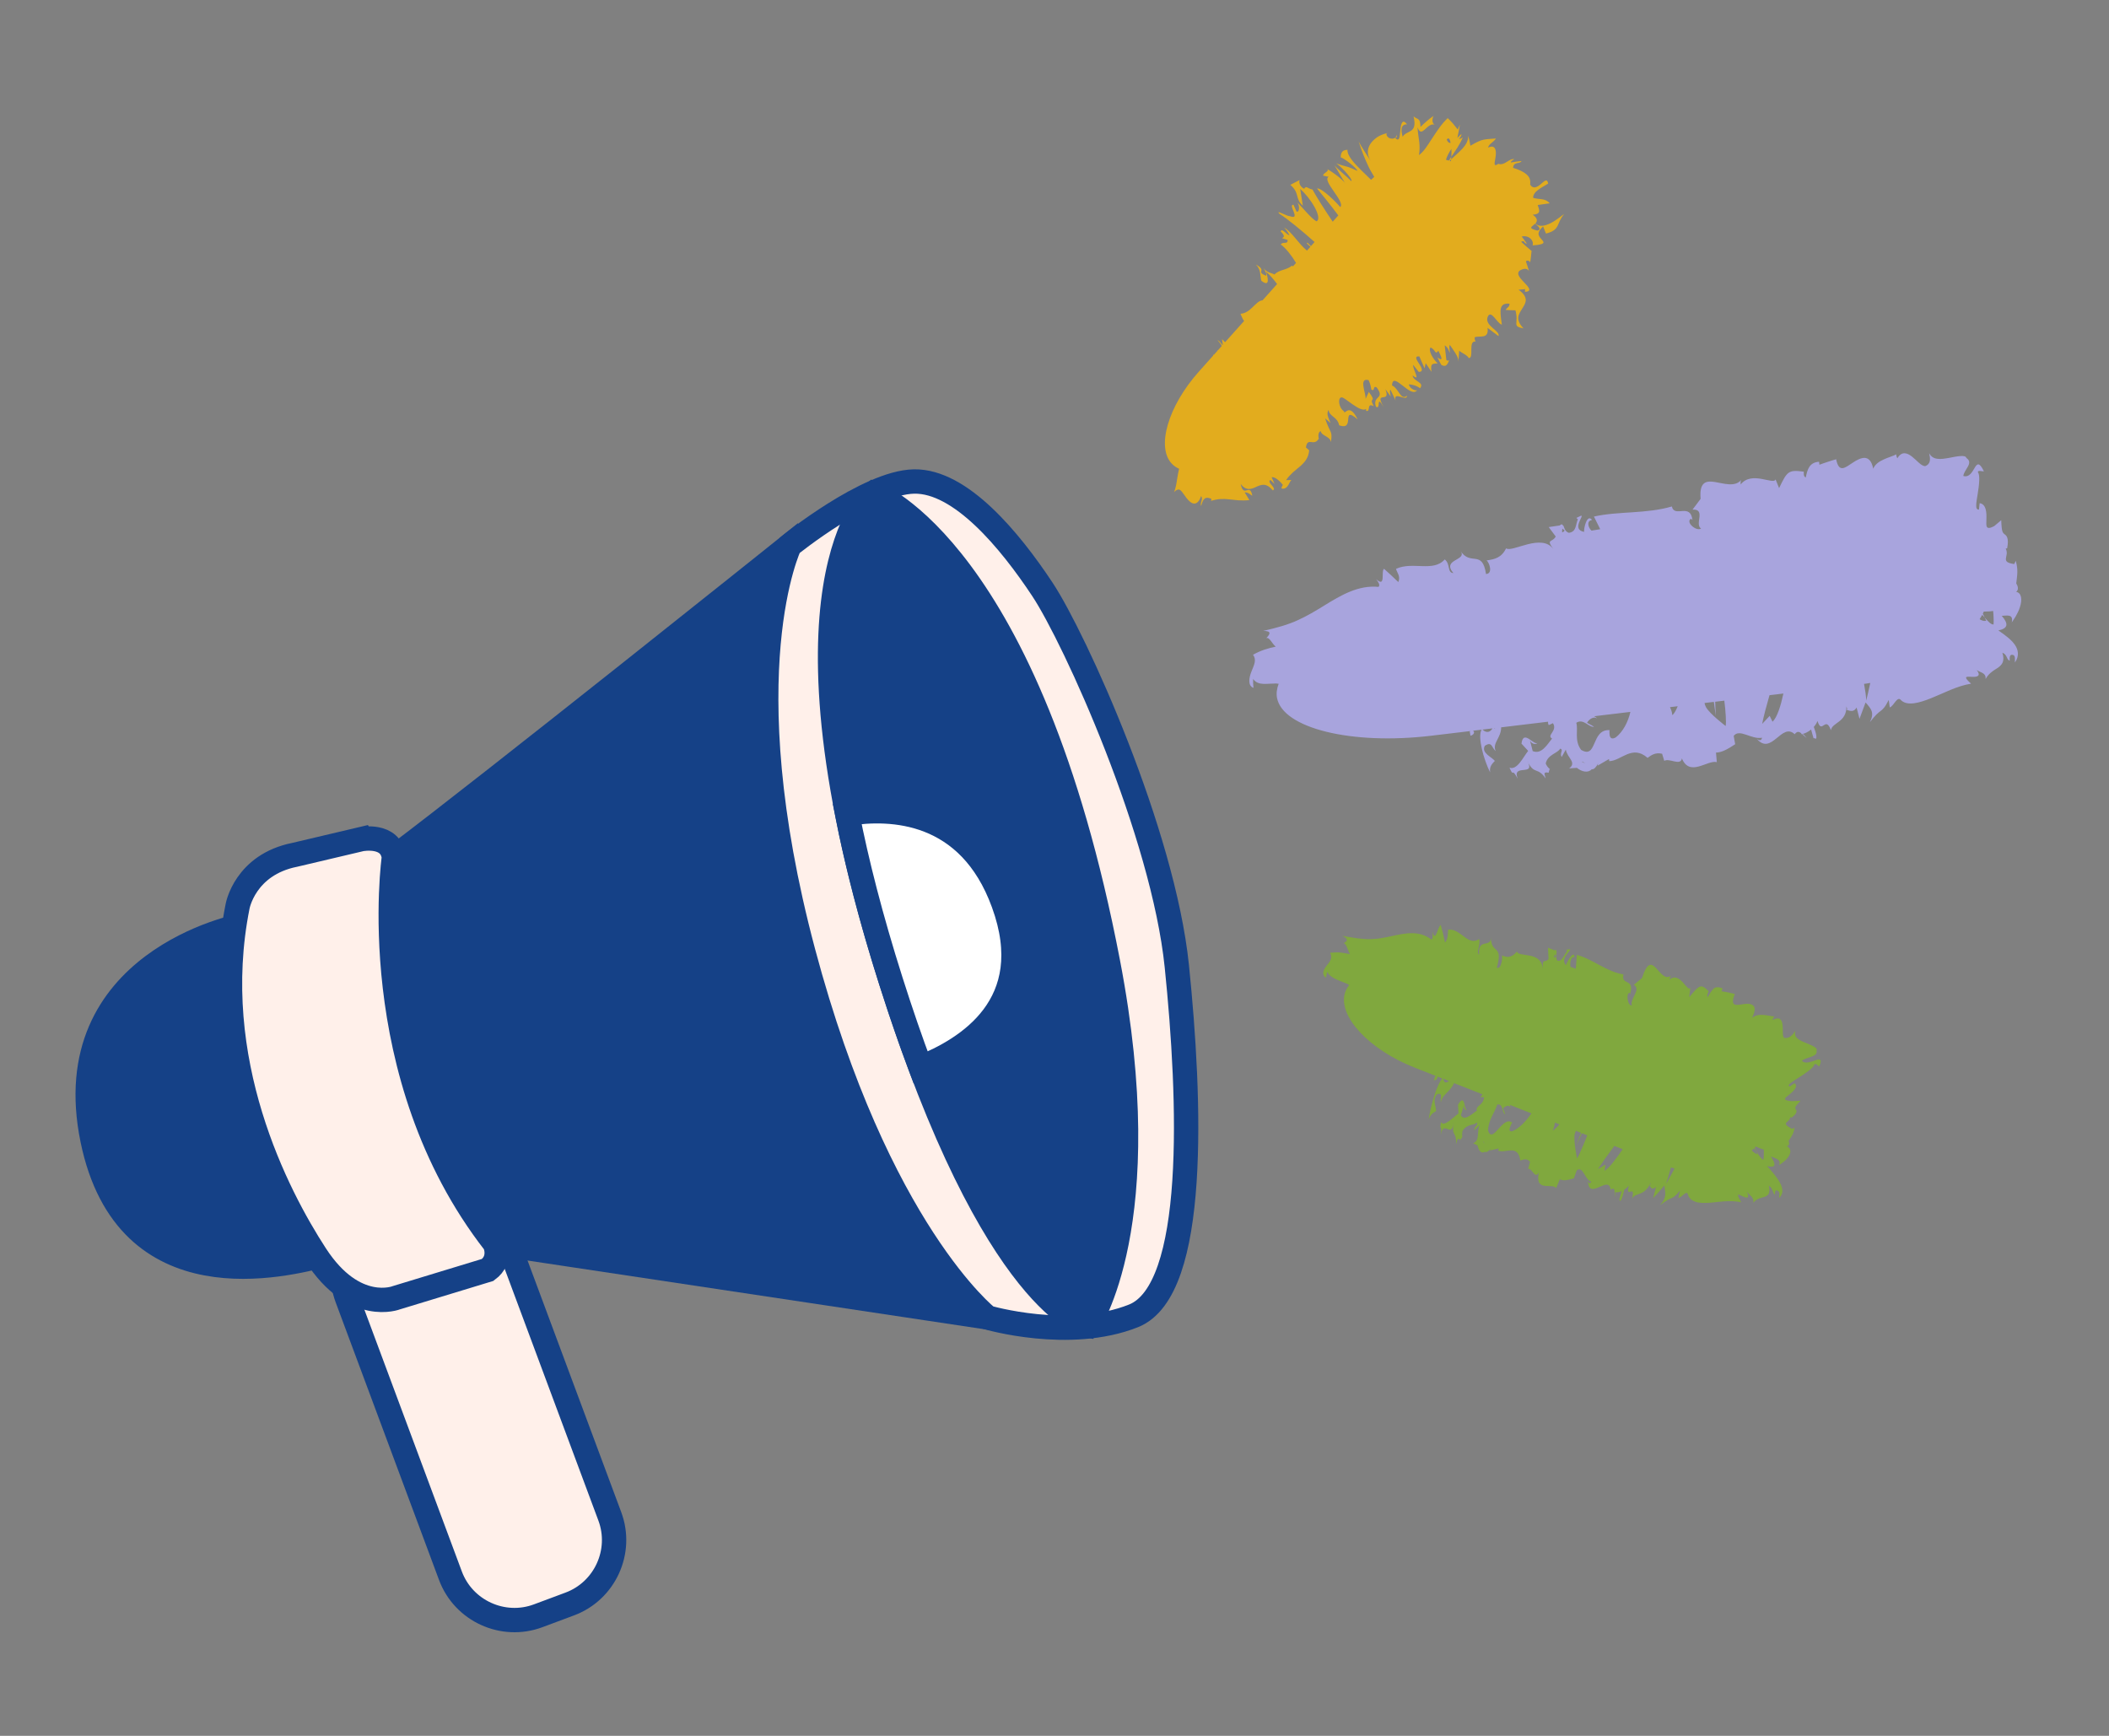 <?xml version="1.0" encoding="utf-8"?>
<!-- Generator: Adobe Illustrator 26.5.0, SVG Export Plug-In . SVG Version: 6.00 Build 0)  -->
<svg version="1.1" id="Calque_1" xmlns="http://www.w3.org/2000/svg" xmlns:xlink="http://www.w3.org/1999/xlink" x="0px" y="0px"
	 viewBox="0 0 440.91 362.92" style="enable-background:new 0 0 440.91 362.92;" xml:space="preserve">
<rect x="0" y="0" width="440.91" height="362.92" fill="#808080" stroke="none"/>
<style type="text/css">
	.st0{fill:#154187;}
	.st1{fill:#FFF0EA;stroke:#154187;stroke-width:5.091;stroke-miterlimit:10;}
	.st2{opacity:0.8;fill:#B1ADF3;}
	.st3{opacity:0.8;fill:#80B22D;}
	.st4{opacity:0.8;fill:#FAB605;}
	.st5{fill:#154187;stroke:#154187;stroke-width:5.091;stroke-miterlimit:10;}
	.st6{fill:#FFFFFF;stroke:#154187;stroke-width:5.091;stroke-miterlimit:10;}
	.st7{fill:#FFFFFF;stroke:#154187;stroke-width:4.288;stroke-miterlimit:10;}
	.st8{fill:#154187;stroke:#154187;stroke-width:4.288;stroke-miterlimit:10;}
	.st9{fill:#FFF0EA;stroke:#154187;stroke-width:5;stroke-linecap:round;stroke-linejoin:round;stroke-miterlimit:10;}
	.st10{fill:#FFFFFF;stroke:#154187;stroke-width:5;stroke-linecap:round;stroke-linejoin:round;stroke-miterlimit:10;}
	.st11{fill:#FF7A21;}
	.st12{fill:#FF893A;}
	.st13{opacity:0.8;}
	.st14{fill:none;}
	.st15{fill:#FF7A21;stroke:#FF7A21;stroke-miterlimit:10;}
	.st16{fill:#FFFFFF;}
	.st17{fill:#FBBE2A;}
	.st18{fill:#80B22D;}
	.st19{fill:#8EBB45;}
	.st20{fill:none;stroke:#154187;stroke-width:4.506;stroke-linecap:round;stroke-linejoin:round;stroke-miterlimit:10;}
	.st21{fill:#FAB605;}
</style>
<g>
	<path class="st1" d="M119.11,335.36l-6.62,2.47c-7.34,2.73-15.59-1.04-18.32-8.38l-21.62-58.08c-2.73-7.34,1.04-15.59,8.38-18.32
		l6.62-2.47c7.34-2.73,15.59,1.04,18.32,8.38l21.62,58.08C130.23,324.38,126.46,332.63,119.11,335.36z"/>
	<path class="st2" d="M415.12,141.96c0.37-0.68,0.82-1.13,1.28-1.48c0.46-0.37,0.94-0.63,1.36-0.92c0.41-0.31,0.76-0.65,0.94-1.12
		c0.18-0.48,0.19-1.12-0.08-1.97c1.08,0.4,0.84,1.49,1.54,1.66c-0.02-0.34-0.13-1.35,0.57-1.23c0.71,0.12,0.47,0.93,0.51,1.62
		c0.96-1.38,0.73-2.67-0.05-3.77c-0.78-1.1-2.11-2.04-3.4-2.94c1.98-0.43,2.19-1.33,0.7-3.06c1.11-0.01,2.48-0.45,2.09,1.4
		c0.14-0.22,0.45-0.66,0.8-1.23c0.32-0.58,0.71-1.28,0.92-2.02c0.48-1.47,0.39-2.96-0.85-3.18c0.34-0.11,0.43-0.47,0.41-0.83
		c-0.03-0.36-0.2-0.73-0.34-0.87c0.08-0.57,0.13-1.02,0.16-1.4c0.03-0.38,0.08-0.7,0.07-1.01c0-0.63-0.03-1.26-0.33-2.36l-0.32,0.68
		c-1.57-0.23-1.78-0.59-1.74-1.15c0.02-0.28,0.12-0.6,0.17-0.96c0.03-0.36-0.01-0.74-0.22-1.13l0.31-0.05
		c0.21-1.11,0.17-1.8,0.03-2.2c-0.14-0.41-0.34-0.56-0.53-0.71c-0.19-0.15-0.39-0.29-0.51-0.69c-0.06-0.2-0.11-0.47-0.14-0.84
		c-0.04-0.36-0.07-0.82-0.09-1.44l-1.46,1.23c-1.8,0.95-1.69,0.03-1.64-1.36c0.02-0.69,0.04-1.5-0.16-2.16
		c-0.18-0.68-0.58-1.18-1.25-1.27c-0.04,0.45-0.09,0.9-0.15,1.33c-0.45,0.05-0.58-0.3-0.57-0.91c0.01-0.59,0.16-1.44,0.31-2.36
		c0.3-1.81,0.53-3.93,0.05-4.52c-0.07-0.47,0.72-0.21,1.25-0.18c-0.47-1.02-0.85-1.44-1.15-1.47c-0.3-0.03-0.54,0.3-0.79,0.73
		c-0.5,0.85-1.12,2.06-2.37,1.69c0.19-1.41,2.22-2.68,0.64-3.77c-0.09-0.35-0.57-0.44-1.24-0.39c-0.67,0.04-1.52,0.21-2.37,0.38
		c-0.85,0.14-1.7,0.3-2.43,0.19c-0.73-0.08-1.33-0.41-1.74-1.17c0.25,1.13,0.41,2.23-0.84,2.71c-0.85-0.03-1.73-1.21-2.76-2.01
		c-1.01-0.79-2.15-1.17-3.04,0.37c-0.18-0.3-0.24-0.57-0.23-0.83c-0.68,0.37-1.73,0.64-2.68,1.09c-0.96,0.43-1.81,1.05-2.14,1.92
		c-0.32-1.62-0.97-2.21-1.76-2.27c-0.78-0.03-1.68,0.44-2.48,0.98c-1.63,1.06-2.93,2.27-3.51-0.69c-0.61,0.18-1.22,0.35-1.82,0.56
		l-0.9,0.3l-0.78,0.28l-0.07-0.62c-2.1,0.13-2.45,1.71-2.79,3.29c-0.56-0.28-0.37-0.91-0.41-1.22c-3.23-0.42-3.46-0.1-5.16,3.44
		l-0.74-1.83c-0.38,1.27-4.99-1.88-7.29,1.07c-0.03-0.22-0.06-0.6,0.1-0.93c-2.65,3.05-9.08-3.25-8.48,3.94l-1.69,2.25
		c2.89-0.18,0.36,3.1,1.79,3.95c-0.98,0.68-3.34-1.36-2.1-2.05l0.3,0.29c-0.44-3.72-3.75-0.39-4.31-2.85
		c-5.38,1.58-11.17,0.95-16.29,2.11l1.31,2.64l-1.81,0.3c-0.63-0.53-1.19-2.02,0.11-2.23c-1.07-1.41-1.78,1.87-1.66,2.49
		c-2.77-0.49,0.13-3.5-0.65-3.38l-0.98,0.47l0.32,0.27c-0.54,1.36-0.3,2.58-1.86,2.84c-1.11-0.31-0.94-1.59-1.34-1.61
		c-0.05-0.2-0.2-0.26-0.6,0.07l-2.29,0.34l1.46,1.97c-0.71,1.34-2.13,0.43-0.45,2.66c-2.5-3.46-8.68,0.77-9.92-0.19
		c-0.97,1.96-2.34,2.29-4.09,2.53c0.54,0.35,1.43,2.76-0.11,2.84c-0.79-5.25-3.25-1.53-5.38-4.9c1.68,2.17-4,1.68-1.45,4.71
		c-1.33-0.1-0.57-1.89-1.8-2.86c-2.41,2.73-6.69,0.35-10.18,1.97c0.12,0.68,1.03,1.54,0.47,2.76c-0.97-0.94-1.96-1.86-2.98-2.77
		c-0.7,0.55,0.45,4.04-1.65,2.17c0.38,0.49,0.93,1.24,0.49,1.61c-4.24-0.41-7.86,1.76-11.37,3.92c-1.77,1.09-3.53,2.16-5.53,3.06
		c-2.01,0.92-4.22,1.54-7.2,2.23c1.94-0.01,1.34,0.75,0.65,1.5c0.7-0.24,1.2,1.22,1.97,1.78c-1.51,0.31-3.1,0.78-4.76,1.7
		c0.83,1.1,0.2,2.17-0.32,3.51c-0.53,1.32-0.8,2.97,0.43,3.42c-0.08-0.65-0.09-1.25-0.08-1.87c0.56,0.79,1.31,0.99,2.13,1.03
		c0.82,0.03,1.72-0.08,2.66-0.08c0.18,0,0.37,0.06,0.55,0.06c-0.38,1.01-0.52,1.99-0.35,2.93c1.17,6.38,15.61,9.93,32.27,7.93
		l8.21-0.98c-0.06,0.02-0.13,0.02-0.18,0.11l0.15,0.87c0.64-0.13,0.99-0.71,0.55-1.05l1.78-0.21c-0.9,1.44,0.43,6.25,1.77,8.91
		c-0.04-0.68-0.12-1.31,0.99-2.37c-0.53-0.8-2.94-1.66-2.08-3.18c1.52-0.99,1.39,0.39,2.27,1.12c-0.8-1.64,1.16-2.78,1.13-4.97
		l9.82-1.18c-0.03,0.24-0.01,0.48,0.14,0.71l0.87-0.4c1.04,1.6-1.43,2.55-0.18,3.21c-1.08,1.34-2.22,3.38-4.05,2.62l-0.61-2.36
		c0.12,0.7,1.29,1.29,1.69,0.5c-0.59,1.15-3.02-2.93-3.43,0.3l1.4,1.52c-1.08,1.35-2.29,4.08-3.9,3.51
		c0.98,2.29,0.32-0.31,1.73,2.33c-1.35-3.34,3.91-0.32,1.97-3.77c1.5,3.09,2.08,1.13,3.86,3.7c-0.14-0.79-0.7-1.45,0.63-1.21
		c0.03-0.24,0.13-0.55,0.2-0.73c0.04,0.02,0.06,0.03,0.09,0.05c-0.03-0.03-0.05-0.05-0.08-0.09c0.04-0.12,0.04-0.15-0.03-0.03
		c-0.35-0.31-0.64-0.7-0.8-1.13c0.42-1.89,2.45-2.08,3.03-3.1c0.8,0.28-0.21,0.94,0.31,1.74l0.86-1.53c0.31,1.75,2.36,2.68,0.7,3.92
		l1.62-0.11c1.06,0.87,2.41,1.11,3.12,0.27c0.8,0.29,1.68-2.17,1.19-0.72l2.39-1.39l0.08,0.44c2.51-0.08,4.77-3.52,7.99-0.69
		c0.78-0.54,1.58-1.19,3.04-0.86l0.46,1.49c1.01-0.66,3.41,1.13,3.68-0.51c1.65,3.95,5.32,0.27,7.3,0.77l-0.17-1.99
		c1.31-0.04,2.49-0.76,4.01-1.75l-0.31-1.74c1.22-1.61,3.73,0.82,5.91,0.38c-0.07,0.69-0.65,0.58-1.09,0.22
		c3.1,3.65,5.2-3.55,7.93-0.95c0.52-0.71,0.97-0.54,1.44-0.15c-0.05,0.01-0.1,0.05-0.14,0.11c0.06,0.01,0.15,0.01,0.25-0.01
		c0.3,0.27,0.61,0.59,0.94,0.84c-0.3-0.4-0.58-0.72-0.81-0.86c0.45-0.09,1.12-0.39,1.75-0.91l0.52,1.85
		c0.05-0.03,0.1-0.03,0.15-0.07c0.75,0.62,0.43-0.96-0.1-2.33c0.31-0.35,0.58-0.76,0.77-1.24c0.91,2.98,1.66-1.24,2.8,1.92
		c0.27-1.64,3.28-1.6,3.25-4.97c0.07,0.43,0.3,0.61-0.06,0.68c0.81,0.29,1.61,0.58,2.18-0.44l0.61,2.36l1.27-3.42
		c1.18,1.34,1.89,2.09,0.92,4.1c1.25-1.61,1.74-1.95,2.21-2.31c0.45-0.35,0.89-0.68,1.71-2.31l0.22,1.55
		c0.41-0.11,0.82-0.76,1.21-1.24c0.39-0.48,0.77-0.78,1.18-0.23c1.29,1.18,3.64,0.6,6.24-0.45c2.63-1.04,5.39-2.57,8.37-3.04
		c-1.76-1.56-0.98-1.49,0.02-1.44c1,0.07,2.24,0,1.16-1.41C414.19,140.72,415.19,140.64,415.12,141.96z M326.63,110.53l0.48,0.39
		C326.45,111.66,326.55,111.12,326.63,110.53z M416.68,127.73c0.06,0.46,0.09,0.93,0.1,1.4c0.03,0.48,0.02,0.95,0,1.43
		c-0.51,0.06-1.13-0.61-1.86-1.44c0.1,0.24,0.21,0.47,0.32,0.67c-0.49,0.11-0.94-0.06-1.38-0.33c0.18-0.3,0.38-0.59,0.54-0.9
		c0.17,0.19,0.36,0.38,0.52,0.56c-0.11-0.25-0.26-0.54-0.39-0.81c0.07-0.15,0.13-0.3,0.2-0.44
		C415.56,127.86,416.3,127.82,416.68,127.73z M309.94,152.54l2.07-0.25C311.58,153.05,310.8,153.37,309.94,152.54z M312.43,152.36
		c-0.01-0.03,0-0.08,0-0.11l0.14-0.02L312.43,152.36z M330.55,156.78c-1.48-1.96-0.56-4.18-1.01-5.66c1.52-0.99,2.64,1.04,3.72,0.82
		l-1.47-0.83c0.43-0.76,1.44-1.42,2.1-0.88c-0.15-0.21-0.36-0.37-0.62-0.48l7.58-0.91c-0.49,2.15-1.55,4.14-3.05,5.33
		c-1.88,1.06-1.11-2.03-1.4-1.52C332.62,152.52,333.93,158.79,330.55,156.78z M349.13,147.85l1.61-0.19
		c-0.34,0.85-0.74,1.57-1.13,1.87C349.6,148.94,349.33,148.28,349.13,147.85z M330.77,159.31c0.01-0.03,0.02-0.06,0.03-0.1
		C331.78,159.84,331.43,159.58,330.77,159.31z M356.66,147.86c-0.15-0.28-0.25-0.57-0.31-0.88l1.95-0.23l0.4,2.98l-0.12-3.01
		l1.91-0.23c0.28,2.31,0.42,4.37,0.28,5.3C360.53,151.61,357.47,149.27,356.66,147.86z M368.4,151.35c0.29-1.5,0.87-3.72,1.53-6
		l2.91-0.35c-0.55,2.55-1.29,4.97-2.27,5.9l-0.6-1.23L368.4,151.35z M389.7,142.98l0.27-0.03c0.35-0.04,0.68-0.11,1.03-0.16
		c-0.28,1.22-0.52,2.45-0.86,3.67C390.15,145.57,389.94,144.33,389.7,142.98z"/>
	<path class="st3" d="M371.06,249.78c0.01-0.3-0.02-1.18,0.57-0.83c0.6,0.35,0.32,0.91,0.31,1.52c0.92-0.83,0.83-1.94,0.22-3.11
		c-0.6-1.16-1.67-2.39-2.72-3.56c0.85,0.21,1.35,0.15,1.49-0.16c0.13-0.33-0.11-0.94-0.7-1.85c0.98,0.42,2.21,0.61,1.71,1.81
		c0.14-0.11,0.45-0.31,0.81-0.59c0.18-0.14,0.37-0.29,0.56-0.46c0.18-0.18,0.34-0.38,0.49-0.58c0.59-0.82,0.83-1.76-0.29-2.4
		c0.66,0.12,0.59-0.75,0.4-1.02c0.2-0.31,0.36-0.55,0.5-0.76c0.13-0.21,0.23-0.38,0.32-0.56c0.18-0.36,0.32-0.73,0.44-1.45
		l-0.53,0.25c-1.35-0.75-1.41-1.03-1.18-1.32c0.24-0.28,0.83-0.57,0.78-1.14l0.3,0.1c0.7-0.49,0.94-0.88,1.02-1.14
		c0.08-0.26-0.02-0.42-0.12-0.57c-0.09-0.15-0.18-0.3-0.06-0.55c0.13-0.26,0.41-0.61,1.05-1.27l-1.89,0.08
		c-2.03-0.2-1.42-0.63-0.5-1.34c0.85-0.68,2.01-1.77,1.12-2.4c-0.31,0.23-0.66,0.46-1,0.68c-0.71-0.29,0.52-0.98,2-1.93
		c0.73-0.47,1.51-0.99,2.11-1.47c0.6-0.48,1-0.92,1.05-1.2c0.27-0.32,0.65,0.18,1,0.42c0.74-1.68,0.1-1.61-0.84-1.28
		c-0.94,0.32-2.21,0.8-2.77,0.05c0.57-0.4,1.4-0.6,2.06-0.85c0.67-0.26,1.17-0.58,0.99-1.28c0.35-0.53-1.04-1.1-2.37-1.63
		c-1.35-0.56-2.51-1.12-2-2.56c-0.6,0.93-1.26,1.76-2.36,1.57c-0.25-0.19-0.31-0.6-0.31-1.09c-0.01-0.49,0.01-1.05-0.05-1.58
		c-0.06-0.52-0.19-0.99-0.51-1.24c-0.32-0.24-0.83-0.23-1.59,0.18c0.07-0.31,0.21-0.55,0.38-0.75c-1.26-0.09-3.3-0.87-4.68,0.3
		c0.75-1.46,0.68-2.23,0.23-2.61c-0.45-0.39-1.25-0.4-2.02-0.27c-0.77,0.11-1.49,0.27-1.87,0.05c-0.39-0.19-0.47-0.77,0.07-2.18
		c-0.93-0.22-1.85-0.45-2.78-0.55l0.23-0.58c-0.41-0.21-0.79-0.29-1.13-0.27c-0.17,0.01-0.33,0.05-0.48,0.1
		c-0.13,0.06-0.23,0.15-0.34,0.26c-0.43,0.41-0.8,1.07-1.18,1.73c-0.21-0.46,0.12-0.97,0.21-1.27c-1.64-1.58-1.88-1.37-4.06,1.25
		l0.23-1.95c-0.66,1.02-2.1-3.56-4.41-1.71c0.06-0.21,0.18-0.58,0.38-0.82c-2.54,1.82-3.88-6.33-6.07,0.48l-1.72,1.43
		c1.66,0.91-0.89,2.97-0.4,4.28c-0.78,0.27-1.37-2.47-0.44-2.65l0.06,0.38c1.06-3.57-1.94-1.74-1.38-4.2
		c-3.53-0.54-6.51-3.25-9.75-4.08l-0.21,2.9l-1.11-0.4c-0.16-0.72,0.05-2.29,0.84-2.01c-0.1-1.69-1.64,1.06-1.79,1.67
		c-1.36-1.47,1.3-3.16,0.83-3.33l-0.71,0.07l0.08,0.36c-0.78,1.04-1.08,2.26-2.02,1.92c-0.5-0.69,0.04-1.81-0.18-1.97
		c0.04-0.2-0.02-0.31-0.36-0.16l-1.39-0.54l0.11,2.35c-0.86,0.97-1.33-0.4-1.18,2.27c-0.17-4.1-5.07-2.5-5.42-3.83
		c-1.23,1.44-2.1,1.23-3.15,0.81c0.18,0.52-0.18,3.06-1.06,2.56c1.41-5.1-1.26-2.6-1.25-6.48c0.17,2.61-2.8,0.06-2.46,3.78
		c-0.7-0.58,0.35-1.95,0.01-3.29c-1.14,0.81-2.1,0.27-3.08-0.44c-0.49-0.36-0.99-0.76-1.51-1.06c-0.26-0.15-0.53-0.27-0.82-0.36
		c-0.31-0.08-0.69-0.13-1.05-0.11c-0.16,0.67,0.09,1.8-0.67,2.71c-0.26-1.21-0.55-2.46-0.9-3.66c-0.64,0.26-1.04,3.9-1.75,1.38
		c0.08,0.6,0.18,1.5-0.2,1.67c-1.23-0.98-2.62-1.33-4.02-1.34c-1.41-0.02-2.84,0.3-4.26,0.6c-0.71,0.15-1.44,0.33-2.16,0.42
		c-0.75,0.15-1.48,0.19-2.29,0.22c-0.81,0.03-1.64-0.05-2.62-0.15c-0.49-0.05-0.97-0.17-1.53-0.24c-0.56-0.08-1.15-0.18-1.78-0.31
		c0.79,0.36,1.02,0.66,0.99,0.91c-0.04,0.25-0.33,0.43-0.68,0.65c0.61,0.03,0.81,1.51,1.35,2.28c-0.62-0.14-1.28-0.25-1.97-0.33
		c-0.69-0.08-1.44-0.02-2.2,0.04c0.59,1.17-0.1,1.91-0.72,2.68c-0.63,0.82-1.17,1.79-0.16,2.53c0.07-0.41,0.16-0.83,0.26-1.25
		c0.38,0.76,1.03,1.19,1.76,1.54c0.74,0.35,1.57,0.63,2.38,0.98c0.15,0.07,0.3,0.18,0.46,0.26c-0.4,0.51-0.71,1.07-0.89,1.66
		c-1.48,4.88,5.06,11.88,14.62,15.63l4.39,1.73c-0.04,0-0.08-0.02-0.15,0.04l-0.29,0.83c0.4,0.1,0.85-0.3,0.76-0.75l1.06,0.42
		c-1.12,0.99-2.48,5.75-2.9,8.59c0.27-0.63,0.5-1.21,1.56-1.78c0.06-0.89-0.88-2.49,0.25-3.56c1.26-0.37,0.59,0.82,0.75,1.78
		c0.28-1.74,1.84-2.1,2.77-4.07l5.93,2.33c-0.12,0.21-0.3,0.39-0.32,0.65l0.65-0.06c-0.13,1.79-1.88,1.8-1.49,2.81
		c-1.17,0.83-2.67,2.27-3.34,0.97l0.69-2.33c-0.24,0.67,0.14,1.6,0.7,1.03c-0.82,0.83-0.37-3.66-2-0.9l0.1,1.84
		c-1.17,0.84-3.01,2.88-3.64,1.81c-0.46,2.38,0.31-0.17-0.07,2.68c0.71-3.45,2.27,1.05,2.7-2.7c-0.52,3.28,0.64,1.73,0.49,4.64
		c0.27-0.75,0.25-1.54,0.87-0.87c0.12-0.2,0.31-0.45,0.42-0.59c0.02,0.03,0.02,0.04,0.03,0.08c0-0.04,0-0.07-0.01-0.1
		c0.08-0.1,0.09-0.12,0-0.04c-0.05-0.4-0.05-0.84,0.06-1.28c1.05-1.56,2.24-1.02,2.99-1.75c0.31,0.53-0.52,0.78-0.59,1.66l1.13-1.08
		c-0.59,1.67,0.12,3.21-1.32,3.76l0.93,0.45c0.2,1.15,0.83,1.82,1.58,1.31c0.31,0.53,1.86-1.38,0.96-0.24l1.9-0.43l-0.15,0.42
		c1.4,0.79,4.12-1.53,4.65,2.11c0.66-0.22,1.38-0.53,2.03,0.27l-0.4,1.49c0.84-0.25,1.36,2.18,2.22,0.81
		c-0.82,4.11,2.78,2.06,3.64,3.18l0.77-1.84c0.73,0.41,1.68,0.17,2.94-0.19l0.59-1.67c1.36-1.02,1.67,2.01,3.05,2.36
		c-0.34,0.59-0.6,0.3-0.69-0.17c0.11,4.33,4.37-1.4,4.73,1.86c0.59-0.46,0.77-0.15,0.85,0.36c-0.03-0.01-0.08,0.01-0.12,0.05
		c0.03,0.03,0.08,0.06,0.14,0.08c0.04,0.34,0.08,0.74,0.15,1.07c0.01-0.46,0-0.84-0.07-1.04c0.29,0.07,0.78,0.03,1.35-0.22
		l-0.52,1.83c0.04-0.01,0.07,0,0.11-0.01c0.14,0.81,0.65-0.71,0.96-2.12c0.32-0.21,0.64-0.49,0.96-0.85
		c-0.8,2.98,1.44-0.54,0.69,2.67c0.86-1.38,2.48-0.31,3.92-3.35c-0.15,0.41-0.1,0.65-0.33,0.59c0.32,0.54,0.61,1.06,1.4,0.35
		l-0.61,2.34c0.83-0.85,1.62-1.73,2.34-2.63c0.28,1.65,0.48,2.59-0.9,4.11c1.44-1.06,1.88-1.27,2.31-1.43
		c0.42-0.19,0.82-0.32,1.86-1.61l-0.33,1.53c0.31,0.01,0.78-0.46,1.18-0.78c0.4-0.32,0.72-0.47,0.85,0.18
		c0.27,0.76,0.86,1.18,1.63,1.43c0.77,0.26,1.75,0.21,2.78,0.19c2.09-0.19,4.35-0.61,6.71-0.12c-1.19-2.01-0.6-1.68,0.17-1.29
		c0.76,0.37,1.75,0.73,1.02-0.89c0.68,0.88,1.5,1.15,1.32,2.3c0.73-0.93,1.61-1.01,2.34-1.25c0.36-0.12,0.68-0.28,0.87-0.63
		c0.18-0.36,0.23-0.89,0.05-1.71C370.76,248.56,370.5,249.41,371.06,249.78z M325.15,199.48l0.12,0.53
		C324.66,200.45,324.9,199.99,325.15,199.48z M301.74,225.54l1.17,0.46C302.37,226.48,301.86,226.5,301.74,225.54z M303.15,226.21
		c0.01-0.03,0.04-0.07,0.06-0.1l0.08,0.03L303.15,226.21z M316.08,234.67c-2.01-1.41-4.02,4.66-4.98,1.7
		c0.04-2.26,1.51-3.94,1.91-5.42c1.26-0.37,0.99,1.83,1.67,2.01l-0.44-1.25c0.56-0.54,1.4-0.78,1.53-0.07
		c0.01-0.24-0.04-0.45-0.13-0.64l4.52,1.78c-1.2,1.76-2.64,3.18-3.97,3.73C314.7,236.82,316.45,234.31,316.08,234.67z
		 M310.12,238.71c0.02-0.03,0.04-0.04,0.06-0.08C310.44,239.53,310.36,239.18,310.12,238.71z M325.08,234.71l0.94,0.37
		c-0.55,0.63-1.06,1.16-1.4,1.3C324.86,235.85,325,235.17,325.08,234.71z M329.17,237.3c0.04-0.29,0.19-0.58,0.28-0.87l1.09,0.43
		l-1.08,2.8l1.24-2.74l1.14,0.45c-0.85,2.17-1.67,4.06-2.15,4.85C329.66,241.98,329.01,238.84,329.17,237.3z M334.05,244.44
		c0.81-1.24,2.09-3.03,3.44-4.85l1.74,0.68c-1.41,2.09-2.86,4.01-3.79,4.52l0.21-1.31L334.05,244.44z M349.32,244.09
		c0.25,0.08,0.5,0.15,0.76,0.22c-0.58,1.08-1.14,2.19-1.81,3.2C348.61,246.68,348.95,245.43,349.32,244.09z M367.15,240.7
		c0.08,0.21,0.16,0.43,0.24,0.62c-0.43-0.11-0.8-0.42-1.16-0.79c0.16-0.16,0.35-0.28,0.5-0.44
		C366.87,240.28,367.02,240.5,367.15,240.7c-0.09-0.23-0.19-0.49-0.29-0.74c0.07-0.08,0.13-0.17,0.2-0.25
		c0.7,0.31,1.33,0.57,1.68,0.66c0.01,0.35,0.01,0.7,0.01,1.06c-0.01,0.36-0.05,0.7-0.09,1.06
		C368.22,242.34,367.74,241.6,367.15,240.7z"/>
	<path class="st4" d="M269.36,101.37c0.32-0.53,0.5-1.1,0.76-1.02l-1.25,0.04c0.21-0.33,0.44-0.62,0.7-0.9
		c0.13-0.14,0.27-0.28,0.4-0.4c0.11-0.11,0.22-0.22,0.33-0.33c0.46-0.42,0.97-0.81,1.45-1.22c0.96-0.83,1.82-1.77,1.95-3.39
		l-0.68-0.59c0.32-2.33,1.67-0.09,2.66-1.83l0.08,0.21c-0.25-0.92-0.14-1.58,0.33-1.81c0.27,1.1,1.94,1.02,2.16,2.3
		c0.36-2.51-0.14-1.64-1.22-4.96l1.13,0.97c-0.5-1.29-0.9-1.86-0.41-2.74c0.18,1.46,1.85,1.38,2.21,3.21
		c3.52,1.29,0.27-4.33,3.87-1.22c-1.81-3.73-2.72-0.71-2.86-1.7c-1.15-0.77-1.3-2.83-0.56-2.89c0.55-0.32,4.05,3.4,5.23,2.36
		c-0.13,0.08,0.05,0.33-0.08,0.41c1.1,0.44,0.03-1.81,1.64-0.94c-1.2-2.17,0.82-0.47-1.03-2.99l-0.68,1.46
		c0.13-1.15-1.53-4.48,0.62-3.93c0.31,0.56,0.51,1.46,0.58,1.99c0.88,0.48,0.21-0.95,1.12-0.46c1.85,2.52-0.95,1.62-0.16,4.03
		c1.15,0.77-0.11-2.8,1.65,0.12c-2.18-3.76,1.55-0.54,0.34-3.77l1.11,1.51c-0.05-0.33-0.33-1.24-0.05-1.4l1.07,2.25
		c-0.61-2.16,2.42,0.39,2.37-1.01c-1.32,1.12-1.7-1.53-3.12-2.14c0.12-3.29,4,3.07,5.31,0.89c-0.09,0.41-1.65-0.13-1.79-1.12
		c0.59,0.02,1.51,0.21,2.34,0.81c1-1.29-1.39-1.36-1.57-2.68c1.84,1.45,0.03-1.21,0.12-2.21l1.19,1.49c2.17-0.16-2.09-3.4,0.1-3.26
		l1.1,2.49l0.24-1.06l1.21,1.8c-0.27-1.83,0.21-1.68,1.29-1.77c-1-0.92-2.05-2.78-1.46-3.32c1.13,0.55,0.88,1.61,1.6,0.69
		c0.54,1.09,1.25,2.44-0.23,1.37c0.35,0.52,0.54,1.09,0.88,1.6c1.27,0.65,1.34-0.68,1.65-0.95c-0.17,0.04-0.38,0.08-0.62-0.07
		l-0.35-3.08c0.65,0.4,0.84,0.98,1.03,1.54c0.13-0.37-0.23-1.2,0.05-1.63c0.86,1.29,1.88,2.52,1.79,3.52l0.16-2.31
		c0.5,0.46,1.78,0.95,1.97,1.52c1.24,0.17-0.2-3.67,1.45-3.44c-0.14-0.27-0.22-0.57-0.17-0.9c1.06-0.4,2.99,0.5,2.68-1.96l2.29,1.72
		c0.4-1.12-2.94-2.13-2.28-3.98c0.71-1.77,1.99,1.41,2.98,1.58c-0.1-0.85-0.33-2.02-0.27-2.95c0.07-0.94,0.46-1.56,1.87-1.43
		c0.02,0.75-0.58,0.8-0.79,1.31c0.66,0.05,1.34,0.07,2.03,0.08c0.78,2.89-0.85,3.29,1.69,3.78c-0.92-0.97-1.16-1.73-1.09-2.38
		c0.04-0.32,0.16-0.62,0.31-0.9c0.15-0.3,0.34-0.59,0.52-0.88c0.37-0.58,0.73-1.16,0.73-1.8c-0.02-0.66-0.42-1.35-1.51-2.12
		c0.47-0.03,0.94-0.07,1.41-0.13c-0.18,0.19,0.07,0.39-0.11,0.57c1.55-0.06,0.92-0.87,0.06-1.77c-0.86-0.93-1.94-1.93-1.15-2.65
		c0.69-0.43,1.56-0.65,1.97,0.08c-0.19-0.7-0.41-1.37-0.64-2.02c0.26-0.4,1.1,0,0.84,0.42c0.19-0.83,0.24-1.71,0.33-2.55l0.15,0.06
		c-0.7-0.56-1.83-1.59-2.32-2.03c0.85-0.45,0.51,0.39,1.19,0.36c-0.35-0.52-0.71-1.01-1.07-1.47c0.73-0.17,1.39,0.03,1.82,0.42
		c0.43,0.39,0.63,0.97,0.45,1.43c2.74-0.17,2.47-0.62,1.94-1.19c-0.26-0.29-0.6-0.64-0.68-1.07c-0.07-0.44,0.13-0.95,0.94-1.7
		c0.21,0.48,0.41,0.98,0.6,1.49c1.55-0.37,2.06-0.93,2.43-1.6c0.34-0.68,0.51-1.46,1.39-2.49c-0.48,0.28-1.62,1.3-2.84,1.91
		c-1.22,0.62-2.5,0.84-3.18,0.07c0.39-0.43,0.56-1.08-0.57-1.82c1.91-0.17,1.33-1.01,1.05-2.04l2.5-0.35
		c-0.92-1.14-2.19-0.75-3.45-1.14c-0.09-1.27,1.71-2.13,3.14-2.99c-0.23-1.18-0.81-0.51-1.54,0.1c-0.72,0.62-1.59,1.15-2.24,0.11
		c0.07-0.48,0.03-0.9-0.11-1.27c-0.14-0.36-0.4-0.66-0.72-0.93c-0.65-0.53-1.56-0.95-2.73-1.3c0.09-1.41,1.39-0.69,1.77-1.43
		c-0.76,0.08-1.5,0.18-2.23,0.31c-0.1-0.22,0.44-0.53,0.71-0.69c-0.56-0.12-1.08,0.27-1.61,0.59c-0.53,0.33-1.09,0.6-1.73,0.38
		c-1.17,0.78-0.72-0.3-0.56-1.53c0.16-1.18,0.03-2.6-1.58-1.86c0.15-0.79,1.12-1.09,1.65-1.91c-1.57,0.1-2.14,0.15-2.74,0.29
		c-0.59,0.15-1.24,0.43-2.61,1.23c-0.11-0.71-0.26-1.43-0.47-2.12c0.07,1.08-0.5,1.95-1.22,2.75c-0.73,0.79-1.61,1.52-2.33,2.2
		c-0.01,0.16-0.03,0.27-0.05,0.42c-0.08-0.03-0.16-0.08-0.25-0.11c0.1-0.1,0.19-0.21,0.29-0.31c0.01-0.18,0.03-0.36,0.04-0.54
		c-0.19,0.29-0.34,0.54-0.5,0.81c-0.2-0.07-0.41-0.1-0.62-0.16c0.22-0.74,0.63-1.53,1.15-2.27c0.02,0.53,0.01,1.08-0.02,1.63
		c0.86-1.3,1.89-2.69,2.4-4.09c-0.22,0.22-0.53,0.36-0.8,0.39c0.26-0.34,0.47-0.66,0.51-0.91c0.04-0.27-0.35,0.16-0.85,0.68
		c0.19-0.92,0.37-1.85,0.53-2.79l-0.46,1.02c-0.31-0.41-0.64-0.82-0.98-1.23c-0.35-0.4-0.72-0.77-1.11-1.15
		c-0.63,0.6-1.21,1.27-1.75,2.02c-0.55,0.75-1.05,1.53-1.53,2.26c-0.48,0.72-0.92,1.43-1.37,2.04c-0.44,0.61-0.88,1.05-1.35,1.42
		c0.16-1.05,0.15-1.9,0.05-2.78c-0.1-0.88-0.29-1.8-0.36-3.02c0.47,1.24,0.92,0.97,1.53,0.43c0.3-0.27,0.64-0.6,1-0.83
		c0.36-0.21,0.74-0.3,1.1-0.14c-0.74-0.34-0.52-1.49-0.27-1.87c-0.51,0.34-0.99,0.71-1.44,1.12c-0.46,0.39-0.89,0.79-1.3,1.19
		c-0.04-2.01-0.64-1.47-1.45-2.21c0.47,1.94,0.04,2.64-0.55,3.03c-0.59,0.39-1.39,0.57-1.72,1.25c-0.38-1.27-0.46-2.65,0.9-2.6
		c-0.98-1.32-1.27-0.07-1.39,1.21c-0.15,1.27-0.12,2.62-1.11,1.6c0.26-0.12,0.47,0.03,0.39-0.65c-0.16,0.67-0.67,0.9-1.18,0.82
		c-0.49-0.06-0.99-0.4-1.02-1.02l0.27-0.14c-0.51,0.09-1.12,0.29-1.73,0.59c-0.6,0.31-1.16,0.78-1.61,1.3
		c-0.89,1.07-1.15,2.48-0.24,3.87c-0.28-0.33-2.21-3.38-2.49-4.01c0.58,1.87,1.32,3.72,2.16,5.47c0.33,0.68,0.74,1.29,1.1,1.94
		c-0.22,0.2-0.44,0.4-0.66,0.61c-0.63-0.62-1.3-1.25-1.95-1.89c-1.62-1.59-3.07-3.18-2.98-4.37c-0.64,0.01-1.43,0.15-1.42,1.59
		c0.55,0.02,3.53,2.34,3.45,2.8c-1.52-0.74-2.02-0.84-2.41-0.95c-0.4-0.11-0.76-0.17-2.15-0.67c0.7,0.15,3.8,3.45,3.32,3.77
		c-0.45-0.52-3.35-2.94-3.57-3.4l2.37,3.99c-0.36-0.79-2.76-2.55-3.9-3.15c0.74,0.47-0.86,0.85-0.78,1.42l1.16,0.24
		c-1.55,0.73,3.61,5.31,2.4,6.32c-0.56-0.75-3.89-4.1-4.84-3.88c0.77,0.95,2.73,3.31,4.45,5.63l-1.17,1.31
		c-1.71-2.53-3.41-5.21-4.23-6.72c-1.16-0.25-1.25-0.9-1.75-0.16c-1.11-0.58-1.06-1.59-0.93-1.83l-1.96,1.01
		c2.04,1.7,0.93,2.94,2.63,4.36l-0.56-3.49c2.03,1.7,4.75,5.97,3.43,6.75c-1.03-0.43-3.33-3.35-4.01-3.92
		c0.55,0.75,0.38,2.19-0.19,1.86l-0.64-1.4c-1.28-0.06,1.74,3.33-0.8,2.37c-0.35,0.14-3.21-1.53-2.08-0.44
		c1.57,0.96,4.71,3.55,7.3,5.86l-0.76,0.85l-0.74-0.73l-0.12,0.19l0.76,0.67l-0.73,0.82c-1.76-1.41-3.16-3.94-4.78-4.82
		c0.53,0.5,0.99,1.32,1.12,1.61c-0.7-0.15-1.57-1.6-1.84-0.81c1.92,1.89-1.21,1.01,1.45,1.78c0.07,1.07-0.94,0.23-1.44,0.96
		c0.98,0.63,2.35,2.41,3.2,3.85l-0.64,0.72c-0.07-0.04-0.17-0.11-0.22-0.14c-1.21,0.99-2.67,0.79-3.64,1.84
		c-0.57-0.34-1.62-0.34-2.29-1.33c0.22,0.47,0.77,1.22,0.52,1.59c-2.3-0.91,0.39-0.98-2.13-2.35c1.13,1.08,0.84,2.29,1.15,3.41
		c1.93,1.46,1.32-0.78,1.01-1.9c0.86,0.77,1.61,1.67,2.28,2.58l-3.04,3.4c-1.45,0.09-2.46,2.71-4.62,2.81
		c0.23,0.49,0.4,1.07,0.76,1.51l-3.98,4.45c-0.21-0.22-0.35-0.43-0.63-0.64l0.16,1.16l-0.05,0.06c-0.32-0.31-0.63-0.91-1.05-1
		c0.39,0.38,0.7,0.81,0.88,1.2l-0.83,0.93c-0.05-0.01-0.08-0.01-0.13-0.03c0.01,0.03,0.05,0.08,0.06,0.11l-0.76,0.85
		c-0.06-0.01-0.09-0.09-0.16-0.08c0.07,0.15,0.02,0.2-0.01,0.27l-2.95,3.3c-6.43,7.19-8.96,15.81-5.65,19.27
		c0.42,0.44,0.93,0.79,1.51,1.05c-0.16,0.7-0.3,1.4-0.41,2.15c-0.14,0.92-0.28,1.86-0.64,2.74c0.32-0.33,0.58-0.49,0.8-0.53
		c0.21-0.06,0.4,0.02,0.59,0.18c0.36,0.31,0.76,1,1.2,1.56c0.43,0.56,1.01,1.12,1.55,1.17c0.53,0.05,1.11-0.34,1.52-1.57
		c0.24,0.36,0.18,0.67,0.08,1c-0.09,0.33-0.24,0.66-0.08,1.09c0.43-1.67,0.94-2.03,2.14-1.5l-0.05,0.42
		c1.49-0.46,2.55-0.45,3.76-0.32c0.59,0.05,1.22,0.15,1.92,0.2c0.68,0.04,1.46,0.06,2.32-0.04l-0.98-1.6
		c0.71-0.06,1.09,0.41,1.59,0.69c-0.52-2.88-1.8,0.67-2.43-2.48c1.13,1.55,2.28,1.09,3.29,0.6c1.05-0.45,2.03-0.9,3.44,0.77
		c0.92-0.53-1.4-1.68-0.51-2.19l0.86,0.83l-0.61-1.4c0.68-0.16,1.79,0.85,2.38,1.65c-0.21,0-0.24,0.5-0.35,0.67
		C268.55,102.36,269.05,101.91,269.36,101.37z M321.39,48.21c-2.16-0.55-1.07-0.78-0.47-1.45
		C321.36,47.13,322.52,47.97,321.39,48.21z M302.45,29.2c0.38-0.57,0.66-0.14,0.82,0.66C302.95,29.93,302.69,29.74,302.45,29.2z"/>
	<path class="st5" d="M50.39,193.53c0,0-38.73,7.41-31.05,44.76c7.16,34.82,40.26,26.17,48.77,24.02
		C76.62,260.16,50.39,193.53,50.39,193.53z"/>
	<path class="st5" d="M165.1,114.02c0,0-62.5,50.03-82.74,65.23L70.97,198l11.1,52.61l21.36,9.33l103.03,15.5l-2.89-11.36
		l-20.88-50.58l-12.14-58.11l-4.41-35.87L165.1,114.02z"/>
	<path class="st1" d="M82.35,179.25c0,0-6.48,45.35,21.07,80.69c0,0,1.6,3.32-1.46,5.57l-19.05,5.8c0,0-8.79,3.57-16.91-8.92
		c-8.12-12.49-22.76-40.71-16.33-72.9c0,0,1.53-8.7,11.97-10.77l13.9-3.28C75.55,175.46,81.73,174.21,82.35,179.25z"/>
	<path class="st1" d="M165.1,114.02c0,0,16.25-13.16,25.99-13.35c9.74-0.18,20.05,12.3,26.84,22.56
		c6.79,10.26,25.24,50.91,28.1,78.79c2.86,27.88,4.41,67.71-9.04,73.09c-13.45,5.37-30.54,0.34-30.54,0.34s-22.95-17.98-38.53-76.46
		C152.35,140.5,165.1,114.02,165.1,114.02z"/>
	<path class="st5" d="M227.38,277.13c0,0,14.79-21.16,4.25-75.97c-16.59-86.3-48.99-97.99-48.99-97.99s-22.72,19.01,3.61,101.94
		C207.95,273.45,227.38,277.13,227.38,277.13z"/>
	<path class="st6" d="M177.11,170.13c1.99,10.16,4.94,21.76,9.14,34.99c2.1,6.62,4.18,12.63,6.23,18.09
		c9.62-3.84,25.05-13.08,17.3-34.36C202.61,169.13,186.27,168.65,177.11,170.13z"/>
</g>
</svg>

